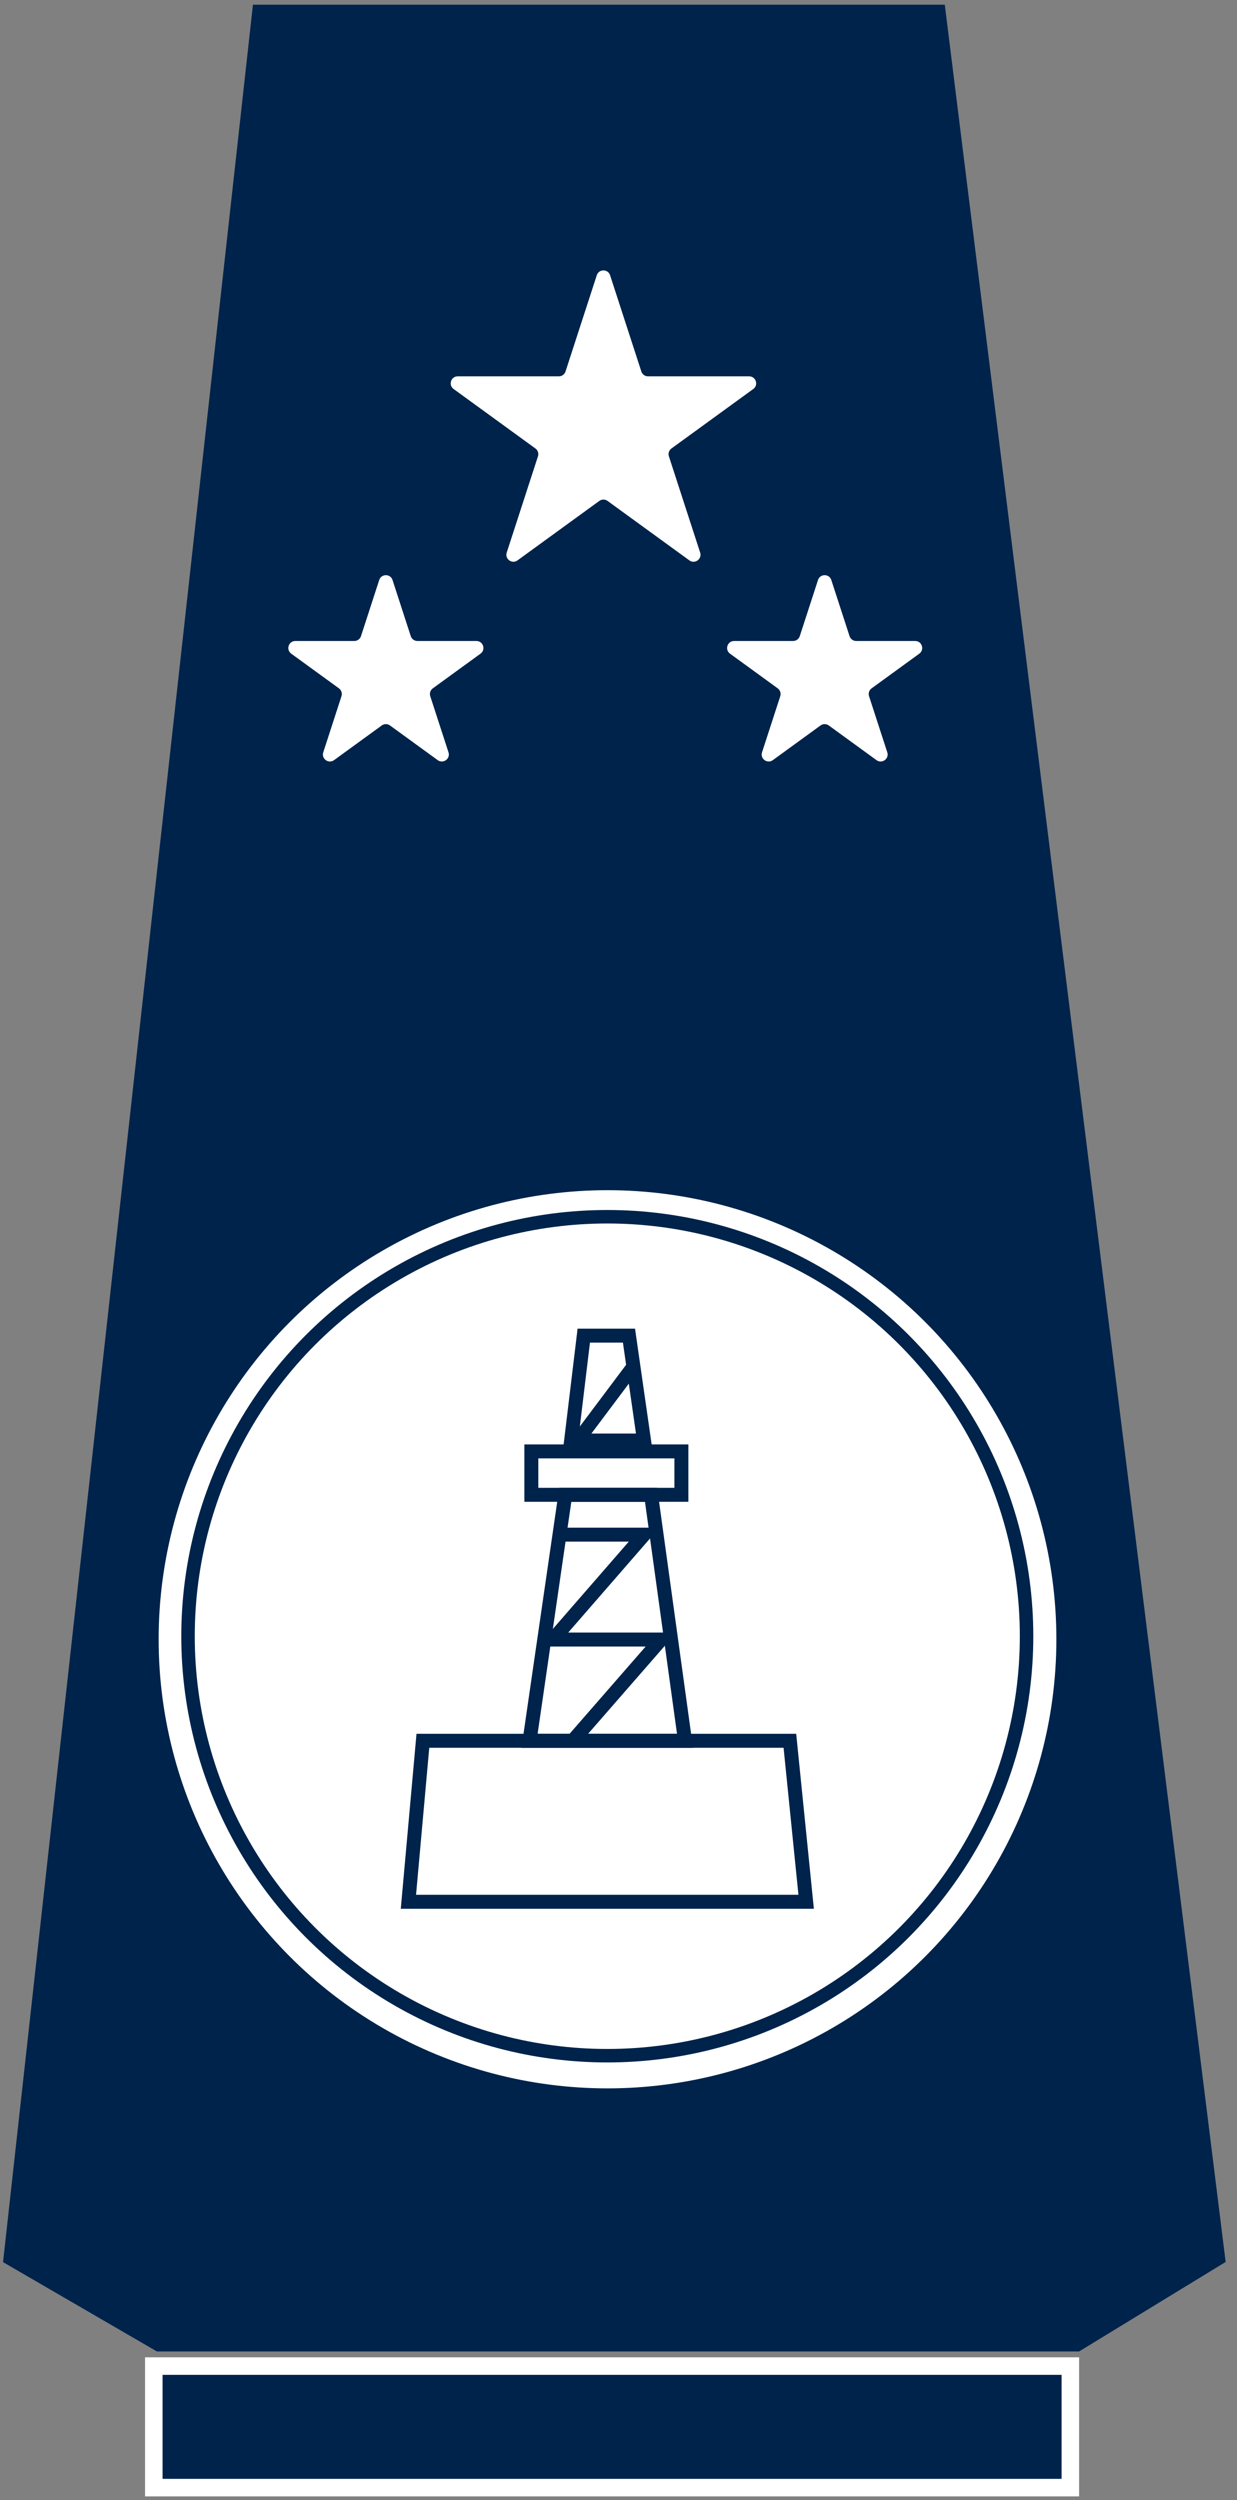 <svg width="100" height="202" viewBox="0 0 100 202" fill="none" xmlns="http://www.w3.org/2000/svg">
<rect x="0" y="0" width="100" height="202" fill="#808080" stroke="none"/>
<path d="M1 182.4L12.872 189.289H87.038L98.324 182.4L75.752 1.09H21.081L1 182.4Z" fill="#00234B" stroke="#00234B" stroke-width="1.415"/>
<path d="M12.434 201V191.18H86.528V201H12.434Z" fill="#00234B" stroke="white" stroke-width="1.415"/>
<path d="M30.656 46.866C30.825 46.344 31.563 46.344 31.733 46.866L33.206 51.401C33.282 51.634 33.499 51.792 33.744 51.792H38.513C39.061 51.792 39.289 52.494 38.846 52.816L34.988 55.619C34.789 55.763 34.706 56.019 34.782 56.252L36.256 60.787C36.425 61.309 35.828 61.742 35.385 61.42L31.527 58.617C31.328 58.473 31.06 58.473 30.861 58.617L27.004 61.42C26.56 61.742 25.963 61.309 26.133 60.787L27.606 56.252C27.682 56.019 27.599 55.763 27.401 55.619L23.543 52.816C23.099 52.494 23.327 51.792 23.875 51.792H28.644C28.889 51.792 29.107 51.634 29.182 51.401L30.656 46.866Z" fill="white"/>
<path d="M66.128 46.866C66.297 46.344 67.035 46.344 67.204 46.866L68.678 51.401C68.754 51.634 68.971 51.792 69.216 51.792H73.985C74.533 51.792 74.761 52.494 74.317 52.816L70.46 55.619C70.261 55.763 70.178 56.019 70.254 56.252L71.728 60.787C71.897 61.309 71.3 61.742 70.856 61.42L66.999 58.617C66.8 58.473 66.532 58.473 66.333 58.617L62.475 61.42C62.032 61.742 61.435 61.309 61.604 60.787L63.078 56.252C63.154 56.019 63.071 55.763 62.872 55.619L59.014 52.816C58.571 52.494 58.799 51.792 59.347 51.792H64.116C64.361 51.792 64.578 51.634 64.654 51.401L66.128 46.866Z" fill="white"/>
<path d="M48.244 22.241C48.413 21.719 49.151 21.719 49.32 22.241L51.847 30.017C51.923 30.25 52.14 30.408 52.385 30.408H60.562C61.11 30.408 61.338 31.11 60.894 31.432L54.279 36.238C54.081 36.382 53.998 36.638 54.074 36.871L56.6 44.647C56.77 45.169 56.173 45.602 55.73 45.28L49.115 40.474C48.916 40.33 48.648 40.33 48.449 40.474L41.834 45.28C41.391 45.602 40.794 45.169 40.964 44.647L43.49 36.871C43.566 36.638 43.483 36.382 43.285 36.238L36.67 31.432C36.226 31.11 36.454 30.408 37.002 30.408H45.179C45.424 30.408 45.641 30.25 45.717 30.017L48.244 22.241Z" fill="white"/>
<circle cx="49.112" cy="132.454" r="36.851" fill="white" stroke="#00234B" stroke-width="1.129"/>
<path d="M45.698 120.781L42.809 140.658H55.378L52.633 120.781H45.698Z" stroke="#00234B" stroke-width="1.129"/>
<path d="M46.17 140.806L53.436 132.475H44.696L52.07 123.998H44.969" stroke="#00234B" stroke-width="1.129"/>
<path d="M55.085 120.781V117.273H42.954V120.781H55.085Z" stroke="#00234B" stroke-width="1.129"/>
<path d="M47.193 107.918H50.847L52.064 116.395H46.17L47.193 107.918Z" stroke="#00234B" stroke-width="1.129"/>
<path d="M46.335 116.888L51.251 110.334" stroke="#00234B" stroke-width="1.09"/>
<path d="M33.017 153.664L34.186 140.656H63.855L65.17 153.664H33.017Z" stroke="#00234B" stroke-width="1.129"/>
<circle cx="49.094" cy="132.207" r="33.894" stroke="#00234B" stroke-width="1.09"/>
</svg>
